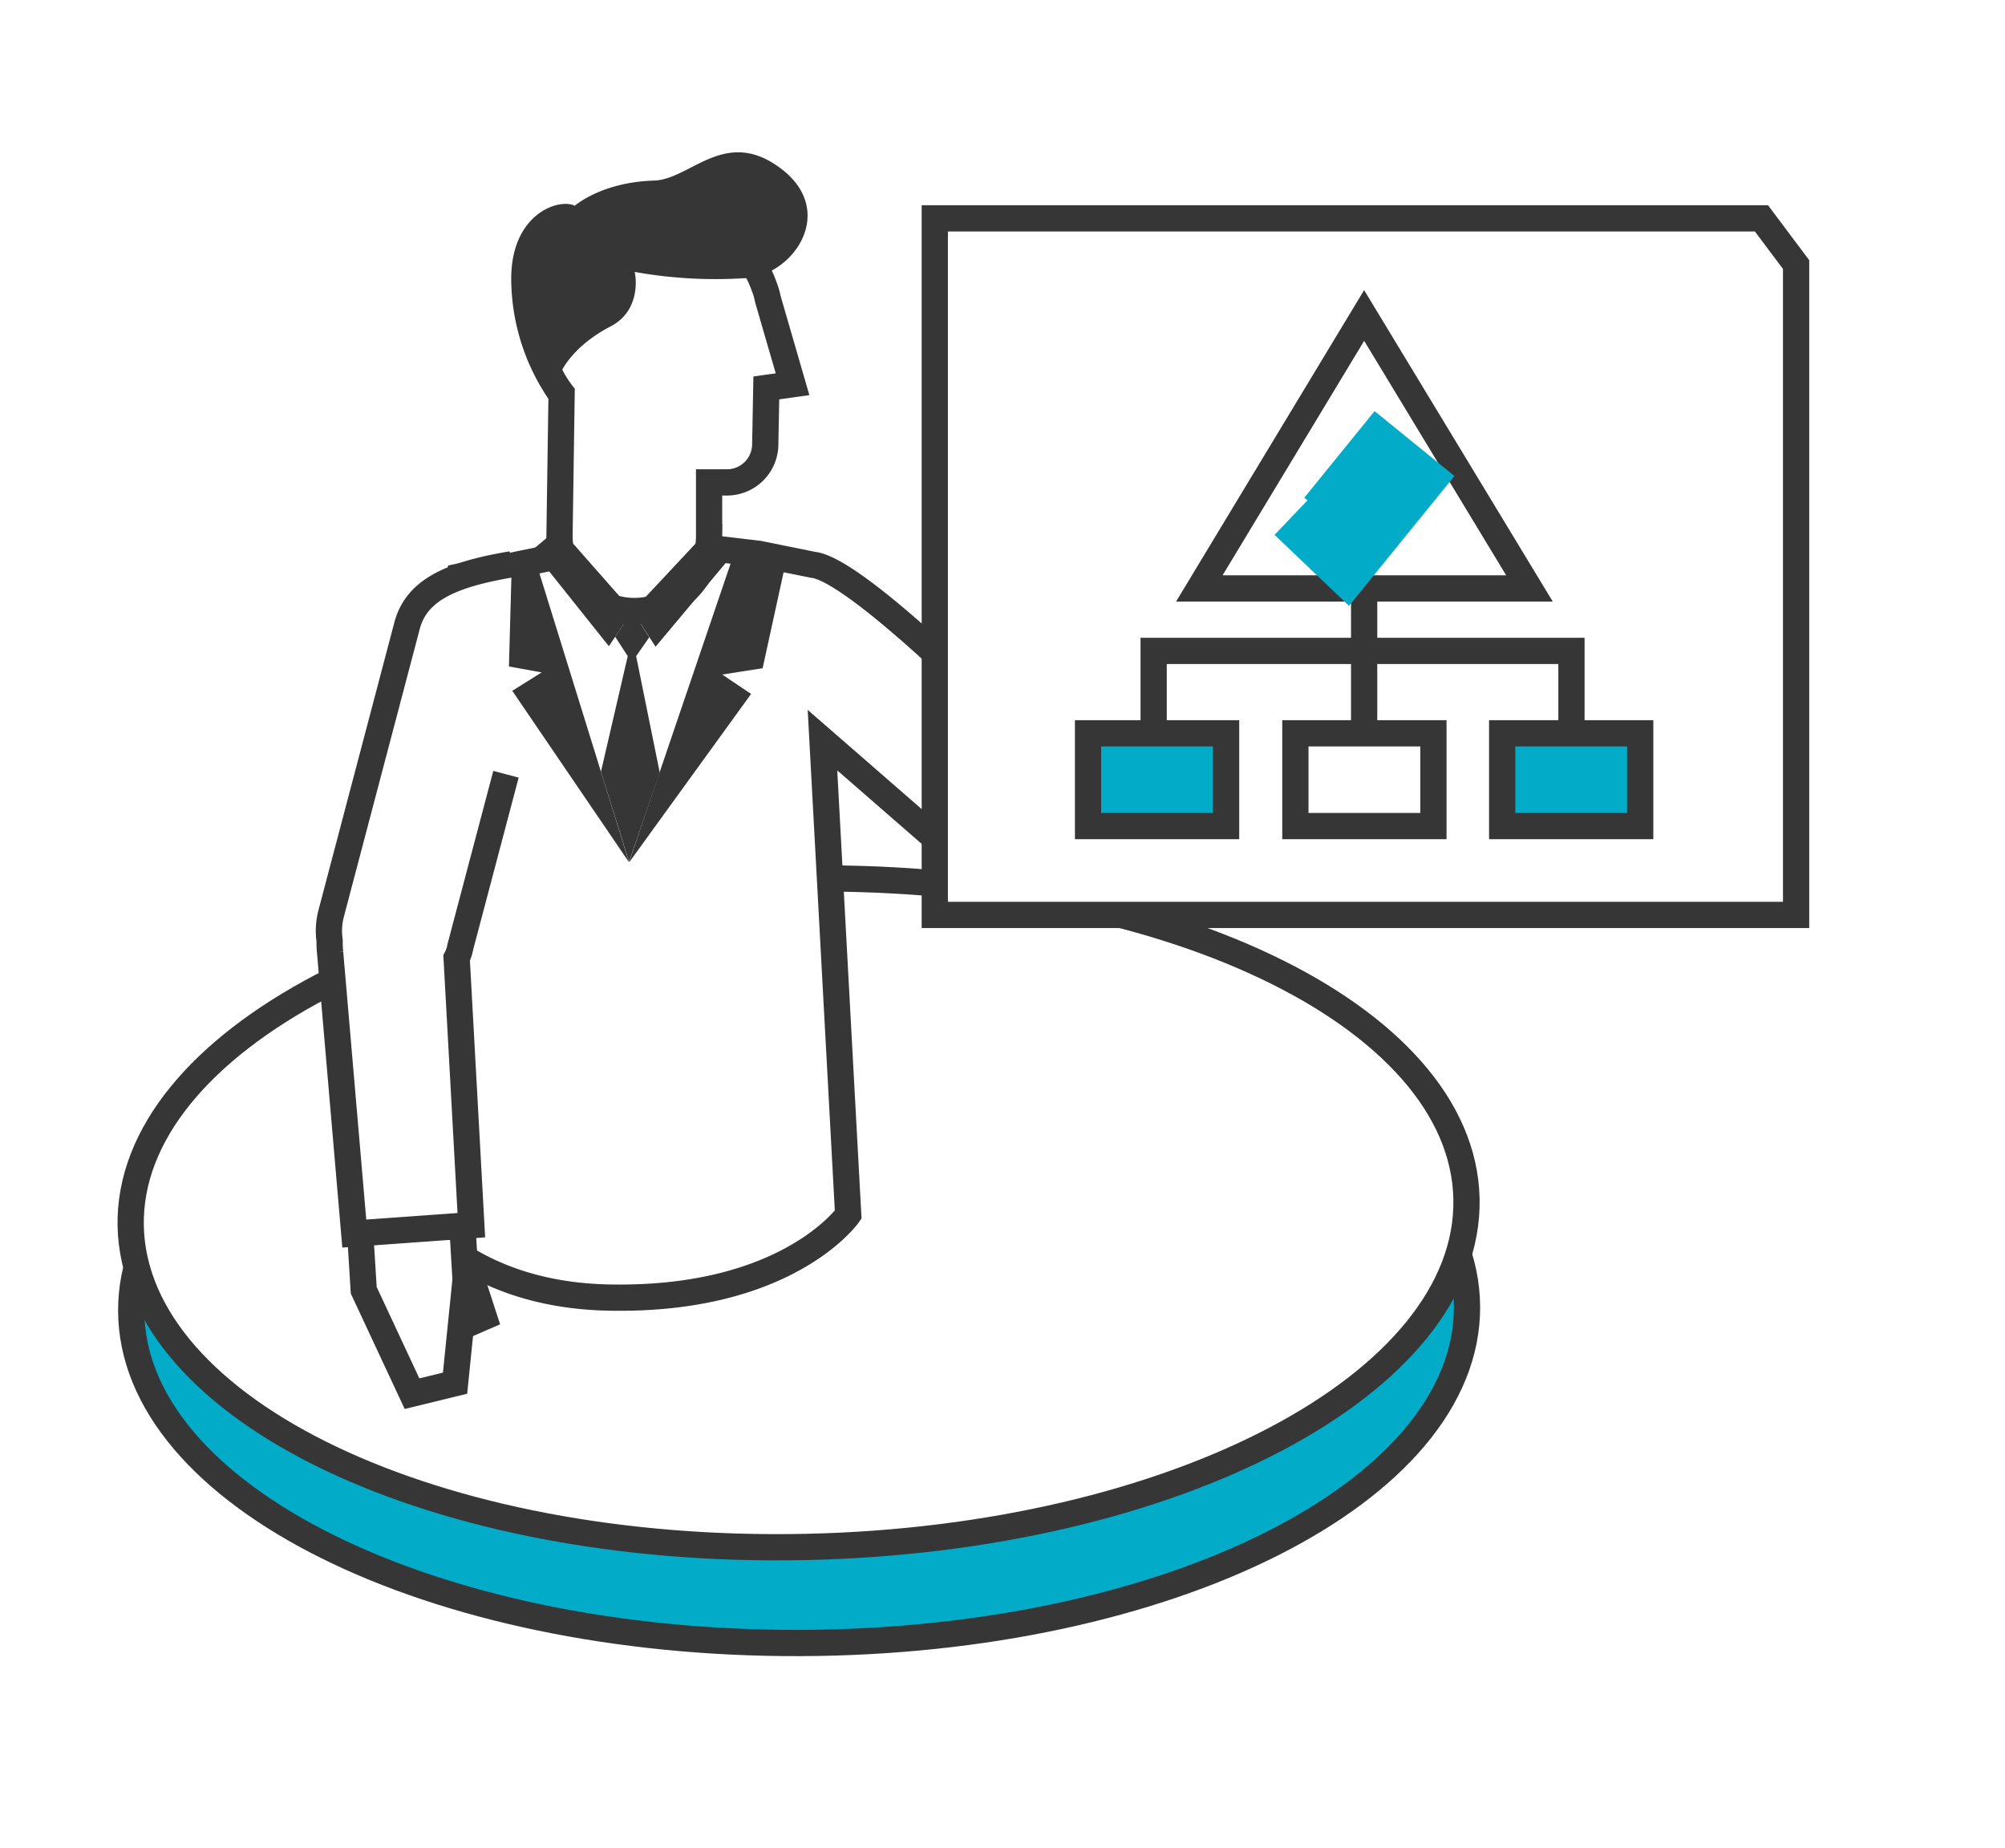 <svg xmlns="http://www.w3.org/2000/svg" xmlns:xlink="http://www.w3.org/1999/xlink" viewBox="0 0 382 352"><defs><style>.a,.f,.g{fill:none;}.b{fill:#02abc8;}.c,.d,.f{stroke:#363636;}.c,.d,.f,.g{stroke-miterlimit:10;stroke-width:5px;}.c{fill:url(#a);}.d{fill:#fff;}.e{fill:#363636;}.g{stroke:url(#d);}</style><pattern id="a" width="86" height="86" patternTransform="translate(764.3 -256) scale(3.92)" patternUnits="userSpaceOnUse" viewBox="0 0 86 86"><rect class="a" width="86" height="86"/><rect class="b" width="86" height="86"/></pattern><pattern id="d" width="86" height="86" patternTransform="translate(486.3 -209.1) scale(3.92)" patternUnits="userSpaceOnUse" viewBox="0 0 86 86"><rect class="a" width="86" height="86"/><rect class="b" width="86" height="86"/></pattern></defs><title>comision</title><path class="c" d="M25,249.7c-.1-35.1,56.8-63.7,127.1-63.9S279.4,213.9,279.5,249s-56.8,63.8-127.1,64S25.1,284.9,25,249.7Z"/><path class="d" d="M24.9,233.6c-.7-35.1,55.7-64.7,126-66.2s127.8,25.9,128.5,61-55.6,64.8-125.9,66.3S25.7,268.8,24.9,233.6Z"/><path class="d" d="M78.1,230.3l9.6-120.5,33.9-7,22.9,2.7,10.4,2.1c8.6.9,38.9,31.9,38.9,31.9l19.6-25.3,18.8,15.2-27.1,35a12.1,12.1,0,0,1-9.7,5.2,12.4,12.4,0,0,1-9.4-3.1L156.7,141l4.9,90.4s-11.4,16.3-45,15.8C88.6,246.9,78.1,230.3,78.1,230.3Z"/><path class="d" d="M102.7,60.5a22.1,22.1,0,0,1,42.9-5.9h0a13.7,13.7,0,0,1,.7,2.4L151,73.2l-5,.7-.2,10.8a7.3,7.3,0,0,1-7.4,7.2h-3.3v10.4a14.3,14.3,0,0,1-14.5,14.1h0a14.3,14.3,0,0,1-14-14.5l.4-27h0A21.2,21.2,0,0,1,102.7,60.5Z"/><polygon class="e" points="135 100.9 120.5 116.4 124.9 123.2 139.9 105.3 135 100.9"/><polygon class="e" points="106.5 100.5 120.5 116.4 116 123.1 101.4 104.8 106.5 100.5"/><path class="e" d="M139.9,105.3l-20,58.8h.1l23.1-31.9-5.5-3.7,7.7-1.2,4.5-20.6Z"/><path class="e" d="M101.4,104.8l18.4,59.3c.1.1,0,.1,0,.1L97.6,131.6l5.6-3.5-7.7-1.4L91.8,107Z"/><polygon class="e" points="119.8 164 114.5 147 119.6 125 117.2 121.3 120.5 116.4 123.7 121.4 121.2 125 125.7 147.2 119.9 164 119.9 164.1 119.9 164.1 119.8 164.1 119.8 164"/><path class="e" d="M124.6,34.4c7-.2,13.6-10.4,24.3-2.2S151,52.7,141.8,53a87.5,87.5,0,0,1-20.9-1.2c.1,0,1.6,7.2-4.6,10.4s-11.9,9.1-10.4,15.5c0,.1,0,.2-.1.1a41,41,0,0,1-8.4-24.7c0-12.4,9.1-15.4,12.1-13.9C109.5,39.2,114.6,34.7,124.6,34.4Z"/><polyline class="d" points="88.4 239.2 92.2 250.9 86.2 253.5 82 241.7"/><path class="d" d="M78.5,265.5l8.2-2,2-19.7-1-17a9.9,9.9,0,0,0-10.4-9.1h0a9.7,9.7,0,0,0-9.1,10.4l1.1,17.7Z"/><path class="d" d="M96.4,147.5l-8.7,32.9a7.4,7.4,0,0,1-.7,2.1l2.8,50.9L67.5,235l-4.6-53.5a18.5,18.5,0,0,1-.1-2.3,13.1,13.1,0,0,1,.3-5.2l14.4-54.6c1.7-6.8,8-9.9,20-11.9"/><polygon class="d" points="178.1 174.3 342.2 174.3 342.2 50.4 335.6 41.6 178.1 41.6 178.1 174.3"/><rect class="d" x="246.8" y="139.7" width="26.3" height="17.67"/><rect class="c" x="286.2" y="139.7" width="26.3" height="17.67"/><rect class="c" x="207.3" y="139.7" width="26.3" height="17.67"/><polyline class="f" points="219.8 140.5 219.8 124 299.4 124 299.4 138.6"/><line class="d" x1="259.9" y1="107.3" x2="259.9" y2="139.7"/><polygon class="d" points="291.4 112.1 228.5 112.1 259.9 60.1 291.4 112.1"/><polyline class="g" points="249.6 94.8 256.1 101 269.5 84.5"/></svg>